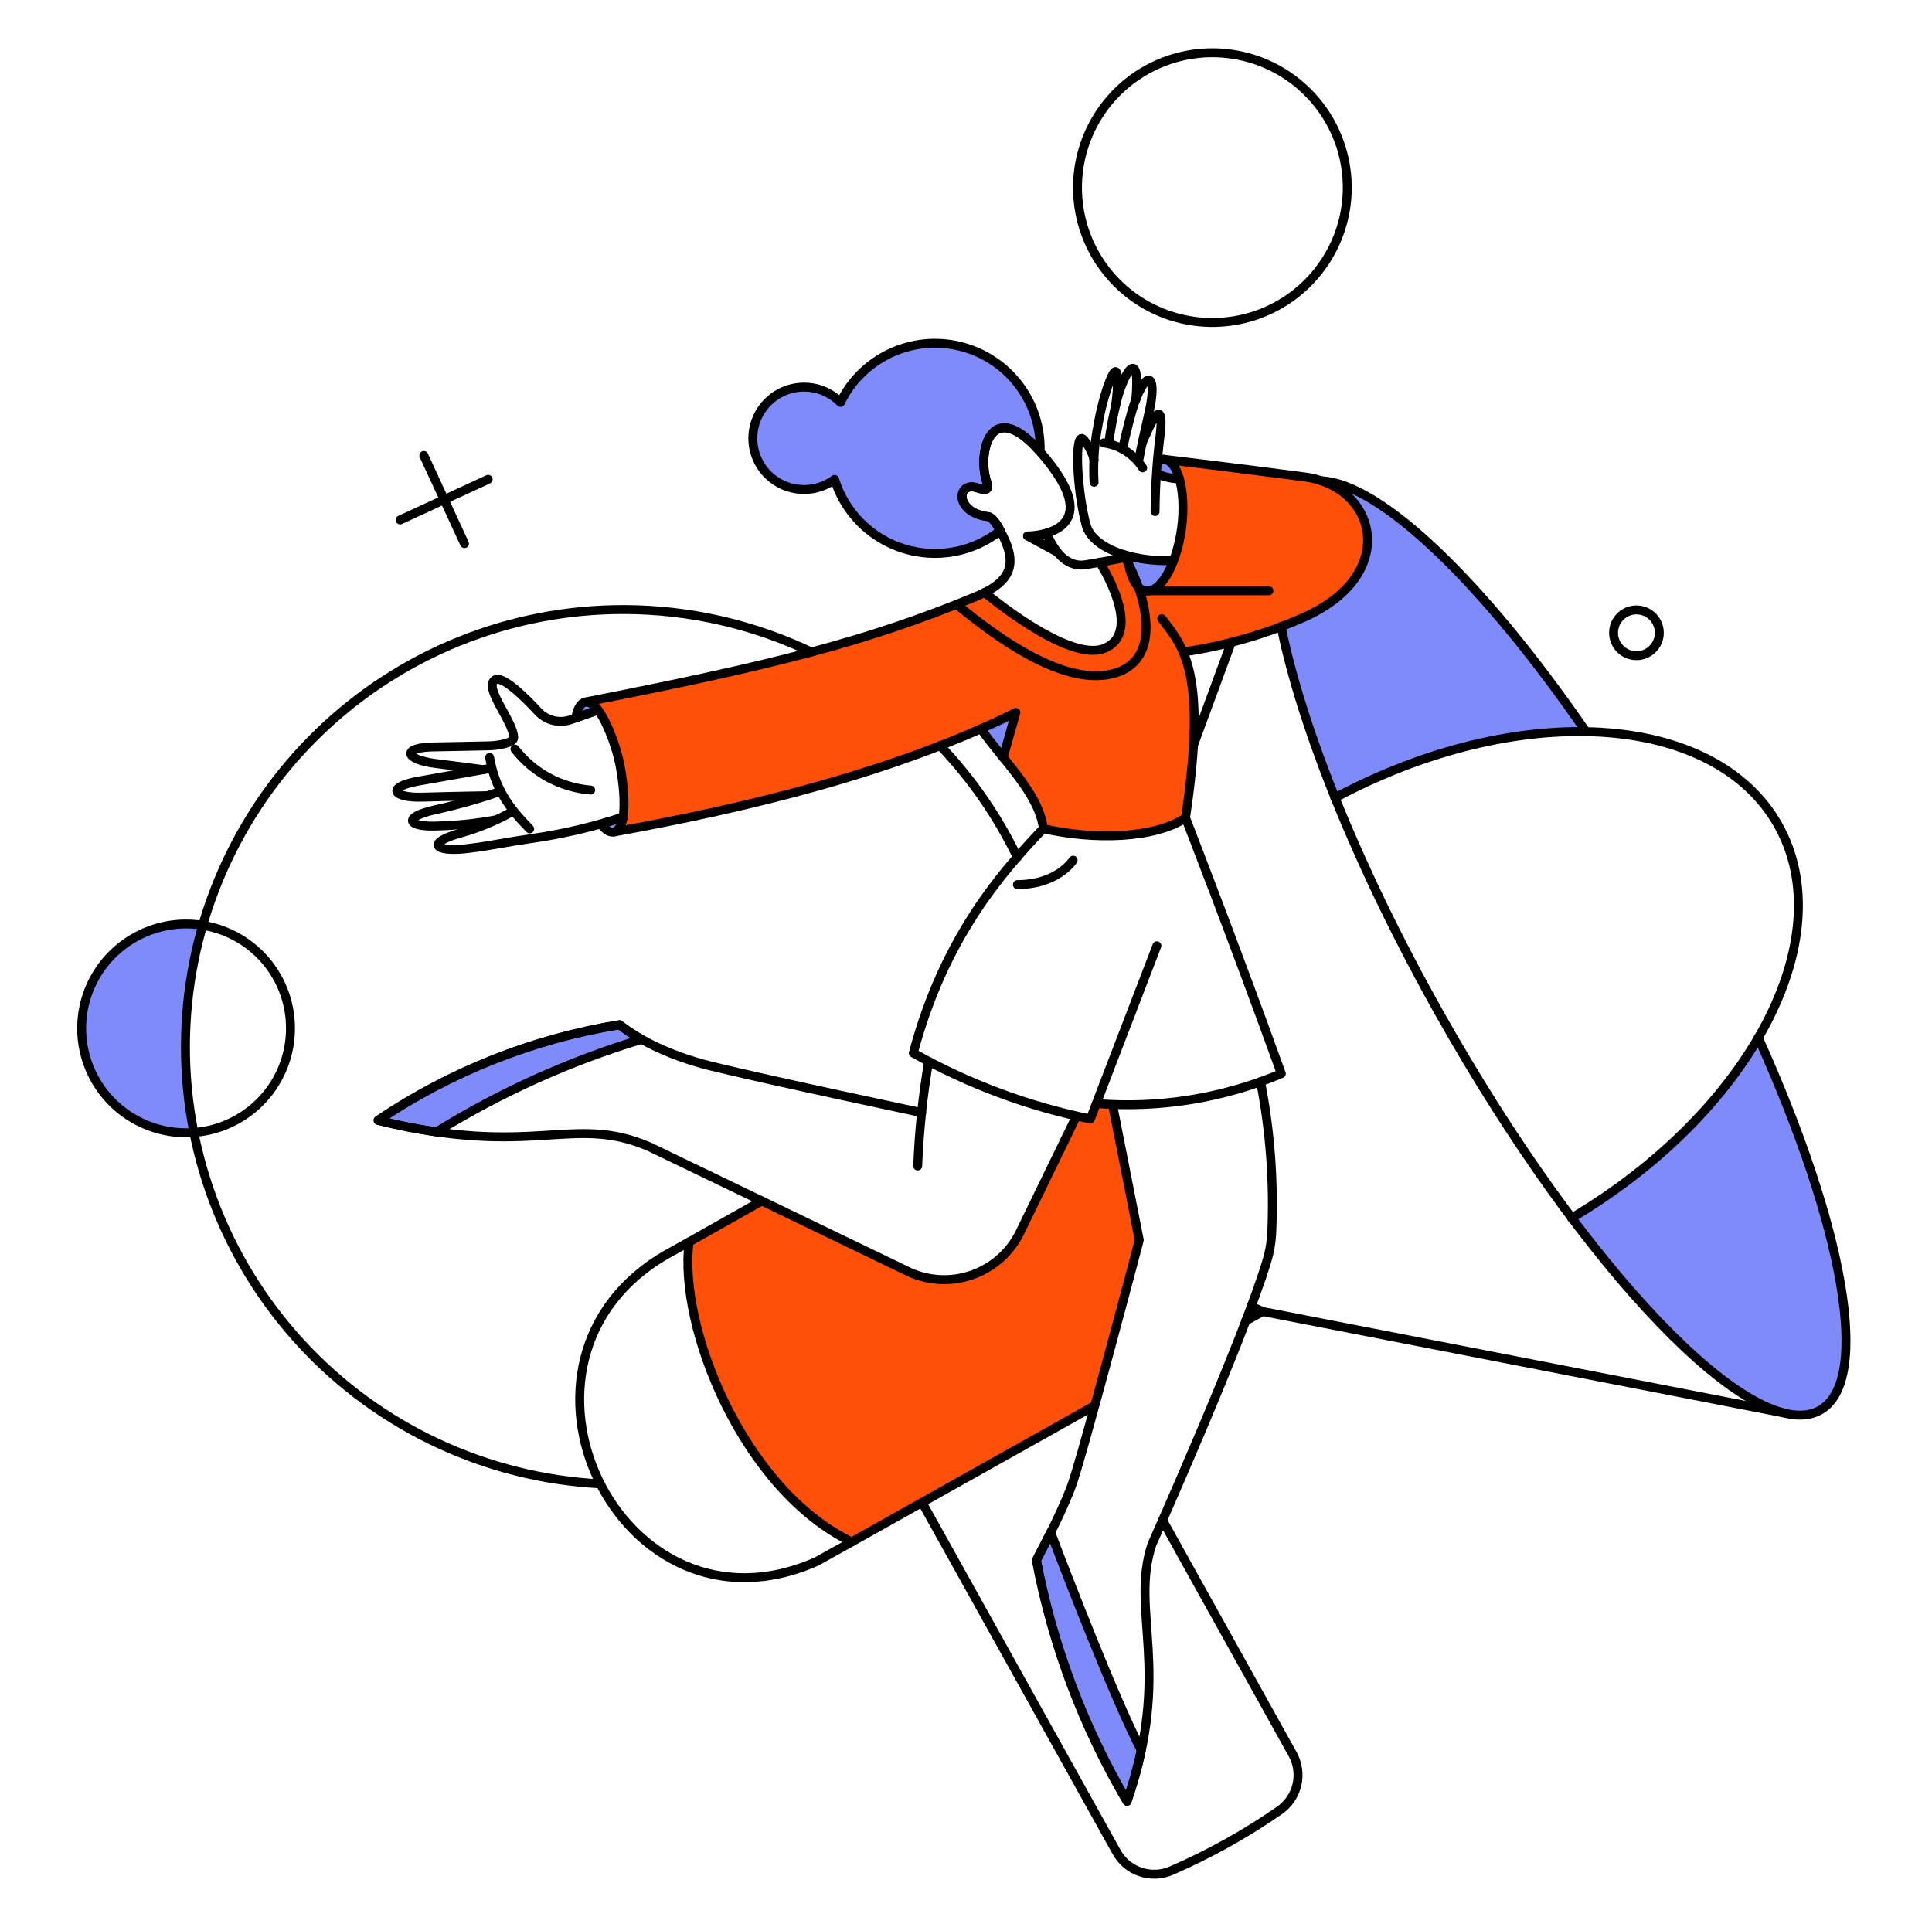 <?xml version="1.0" encoding="UTF-8"?> <svg xmlns="http://www.w3.org/2000/svg" width="411" height="410" viewBox="0 0 411 410" fill="none"><path d="M277.577 101.524C263.707 99.663 247.622 97.764 247.622 97.764C250.759 98.191 252.387 104.818 251.34 112.53C250.294 120.242 246.883 126.17 243.746 125.744C241.731 125.472 240.336 122.604 239.871 118.535C237.933 118.961 235.956 119.312 233.941 119.661C233.941 119.661 243.669 134.657 234.794 138.029C227.081 140.936 209.448 126.054 209.448 126.054C188.075 136.732 146.654 145.023 124.504 149.368C130.142 148.438 136.145 175.597 130.624 176.976C156.433 172.325 184.569 165.66 208.673 155.043C212.858 161.28 221.036 168.644 221.966 176.317C232.662 178.765 245.568 178.449 252.193 174.031C255.252 153.802 254.131 144.454 251.689 138.765C260.316 137.542 268.738 135.157 276.725 131.673C297.889 122.733 292.806 103.608 277.577 101.524Z" fill="#FF5009"></path><path d="M236.693 235.189L233.282 234.84L232.003 238.134L229.019 237.522L217.044 262.168C215.019 266.347 211.453 269.578 207.095 271.182C202.738 272.787 197.928 272.64 193.677 270.772L162.091 255.541L146.63 264.261C144.266 282.36 158.099 316.966 181.197 328.089L232.895 299.1C236.615 285.499 241.77 266.393 242.39 263.835C238.565 244.667 238.006 241.92 236.693 235.189Z" fill="#FF5009"></path><path d="M239.832 118.186C240.801 127.798 246.265 128.263 249.635 119.273C246.331 119.416 243.025 119.049 239.832 118.186Z" fill="#7F8BFA"></path><path d="M246.225 97.913L246.031 100.51C246.418 101.246 249.133 101.866 250.914 101.905C250.1 99.082 248.483 96.951 246.225 97.913Z" fill="#7F8BFA"></path><path d="M280.678 102.299C288.737 105.321 297.534 115.785 284.36 127.022C280.836 129.809 276.848 131.95 272.578 133.346C275.301 145.802 279.124 157.992 284.001 169.774C302.214 160.046 321.049 155.397 337.363 155.699C315.168 123.41 293.078 102.376 280.678 102.299Z" fill="#7F8BFA"></path><path d="M266.183 277.891C265.796 278.937 265.408 279.983 264.982 281.069L268.625 279.053C267.796 278.697 266.982 278.31 266.183 277.891Z" fill="#7F8BFA"></path><path d="M374.035 220.806C365.858 234.88 352.1 248.594 334.313 259.135C343.934 271.965 373.303 307.885 387.171 300.097C398.255 293.856 392.171 261.071 374.035 220.806Z" fill="#7F8BFA"></path><path d="M122.485 152.756C124.074 152.213 127.058 151.124 127.252 151.089C124.926 148.183 123.105 149.152 122.485 152.756Z" fill="#7F8BFA"></path><path d="M198.917 73.04C194.722 73.037 190.612 74.214 187.055 76.437C183.498 78.66 180.639 81.84 178.805 85.612C177.337 84.123 175.472 83.088 173.432 82.63C171.392 82.172 169.264 82.311 167.3 83.029C165.337 83.748 163.622 85.016 162.36 86.683C161.098 88.349 160.341 90.344 160.181 92.428C160.021 94.513 160.464 96.599 161.458 98.439C162.451 100.278 163.952 101.793 165.783 102.803C167.613 103.813 169.696 104.275 171.781 104.133C173.867 103.992 175.868 103.254 177.546 102.007C178.618 105.48 180.521 108.638 183.09 111.209C185.659 113.78 188.816 115.685 192.288 116.76C195.76 117.835 199.442 118.046 203.014 117.376C206.586 116.706 209.94 115.175 212.787 112.916C212.41 112.099 211.914 111.343 211.314 110.672C211.074 110.35 210.753 110.096 210.384 109.936C202.943 109.12 203.524 102.34 207.826 103.773C209.88 104.471 210.384 104.045 210.07 102.958C207.745 97.222 210.341 83.696 221.27 96.098C221.36 93.105 220.849 90.124 219.766 87.332C218.684 84.54 217.052 81.994 214.968 79.844C212.883 77.694 210.389 75.984 207.632 74.815C204.875 73.647 201.911 73.043 198.917 73.04Z" fill="#7F8BFA"></path><path d="M43.157 196.896C40.058 196.387 36.887 196.541 33.852 197.348C30.817 198.154 27.987 199.596 25.55 201.576C23.113 203.557 21.124 206.032 19.713 208.838C18.303 211.644 17.504 214.717 17.369 217.855C17.233 220.992 17.765 224.123 18.929 227.04C20.092 229.957 21.861 232.594 24.119 234.777C26.377 236.96 29.072 238.639 32.026 239.704C34.98 240.769 38.127 241.195 41.258 240.955C38.353 226.328 39.005 211.218 43.157 196.896Z" fill="#7F8BFA"></path><path d="M132.523 173.792C131.05 174.296 129.463 174.799 127.756 175.264C130.042 178.1 131.864 177.325 132.523 173.792Z" fill="#7F8BFA"></path><path d="M92.85 240.843C106.474 232.404 121.144 225.785 136.486 221.155C134.823 220.245 133.242 219.195 131.758 218.016C113.371 221.006 95.852 227.947 80.407 238.362C84.508 239.406 88.662 240.234 92.85 240.843Z" fill="#7F8BFA"></path><path d="M223.516 326.061C221.811 329.472 220.456 331.874 220.493 332.068C223.893 350.123 230.411 367.447 239.754 383.266C240.99 379.716 242 376.092 242.777 372.414C237.196 361.636 227.198 335.789 223.516 326.061Z" fill="#7F8BFA"></path><path d="M216.114 151.559L213.44 161.166C211.696 159.034 209.99 156.98 208.711 155.047C211.196 153.92 213.663 152.757 216.114 151.559Z" fill="#7F8BFA"></path><path d="M218.594 114.003L224.917 117.452C224.022 116.216 223.28 114.875 222.708 113.46C221.373 113.855 219.985 114.038 218.594 114.003Z" fill="#7F8BFA"></path><path d="M198.917 73.04C194.722 73.037 190.612 74.214 187.055 76.437C183.498 78.66 180.639 81.84 178.805 85.612C177.337 84.123 175.472 83.088 173.432 82.63C171.392 82.172 169.264 82.311 167.3 83.029C165.337 83.748 163.622 85.016 162.36 86.683C161.098 88.349 160.341 90.344 160.181 92.428C160.021 94.513 160.464 96.599 161.458 98.439C162.451 100.278 163.952 101.793 165.783 102.803C167.613 103.813 169.696 104.275 171.781 104.133C173.867 103.992 175.868 103.254 177.546 102.007C178.618 105.48 180.521 108.638 183.09 111.209C185.659 113.78 188.816 115.685 192.288 116.76C195.76 117.835 199.442 118.046 203.014 117.376C206.586 116.706 209.94 115.175 212.787 112.916C212.41 112.099 211.914 111.343 211.314 110.672C211.074 110.35 210.753 110.096 210.384 109.936C202.943 109.12 203.524 102.34 207.826 103.773C209.88 104.471 210.384 104.045 210.07 102.958C207.745 97.222 210.341 83.696 221.27 96.098C221.36 93.105 220.849 90.124 219.766 87.332C218.684 84.54 217.052 81.994 214.968 79.844C212.883 77.694 210.389 75.984 207.632 74.815C204.875 73.647 201.911 73.043 198.917 73.04Z" stroke="black" stroke-width="1.9" stroke-linejoin="round"></path><path d="M268.625 279.053C267.809 278.704 266.993 278.317 266.177 277.891" stroke="black" stroke-width="1.9" stroke-linecap="round" stroke-linejoin="round"></path><path d="M232.856 299.09L181.197 328.077C158.099 316.954 144.226 282.347 146.591 264.249L162.052 255.529" stroke="black" stroke-width="1.9" stroke-linecap="round" stroke-linejoin="round"></path><path d="M199.991 158.647C206.674 165.659 212.219 173.675 216.423 182.402" stroke="black" stroke-width="1.9" stroke-linecap="round" stroke-linejoin="round"></path><path d="M127.717 315.714C103.454 314.46 80.643 303.769 64.157 285.924C47.67 268.079 38.815 244.495 39.483 220.209C40.151 195.923 50.289 172.861 67.731 155.949C85.174 139.037 108.538 129.616 132.833 129.699C146.59 129.732 160.169 132.816 172.591 138.726" stroke="black" stroke-width="1.9" stroke-linecap="round" stroke-linejoin="round"></path><path d="M247.31 323.456L274.981 373.226C276.085 375.213 276.411 377.539 275.895 379.752C275.379 381.965 274.059 383.908 272.191 385.202C264.956 390.222 257.246 394.518 249.17 398.028C247.087 398.927 244.744 399.021 242.595 398.291C240.447 397.56 238.647 396.058 237.543 394.075L196.188 319.744" stroke="black" stroke-width="1.9" stroke-linecap="round" stroke-linejoin="round"></path><path d="M281.135 102.311C293.655 102.89 315.476 123.849 337.373 155.662" stroke="black" stroke-width="1.9" stroke-linecap="round" stroke-linejoin="round"></path><path d="M374.035 220.767C392.17 261.032 398.212 293.847 387.171 300.059C373.138 307.952 336.993 270.29 306.409 215.962C288.782 184.647 276.833 154.616 272.539 133.301" stroke="black" stroke-width="1.9" stroke-linecap="round" stroke-linejoin="round"></path><path d="M283.974 169.768C322.844 148.997 364.65 151.365 378.262 175.542C391.873 199.719 372.254 236.657 334.315 259.172" stroke="black" stroke-width="1.9" stroke-linecap="round" stroke-linejoin="round"></path><path d="M379.345 300.599L268.625 279.053L264.982 281.069" stroke="black" stroke-width="1.9" stroke-linecap="round" stroke-linejoin="round"></path><path d="M181.197 328.077L173.756 332.223C131.864 350.901 102.295 289.168 142.14 266.729L146.597 264.249" stroke="black" stroke-width="1.9" stroke-linecap="round" stroke-linejoin="round"></path><path d="M261.92 136.711L253.898 158.531" stroke="black" stroke-width="1.9" stroke-linecap="round" stroke-linejoin="round"></path><path d="M222.702 113.46C222.702 113.46 225.215 121.062 230.918 120.163C233.978 119.681 236.964 119.118 239.909 118.531" stroke="black" stroke-width="1.9" stroke-linecap="round" stroke-linejoin="round"></path><path d="M209.448 126.062C209.448 126.062 227.081 140.942 234.794 137.998C243.628 134.627 233.941 119.628 233.941 119.628" stroke="black" stroke-width="1.9" stroke-linecap="round" stroke-linejoin="round"></path><path d="M203.518 128.611C211.308 135.045 226.653 146.702 237.545 143.106C247.191 139.922 243.979 126.906 239.328 118.576" stroke="black" stroke-width="1.9" stroke-linecap="round" stroke-linejoin="round"></path><path d="M122.485 152.756C124.074 152.213 127.058 151.124 127.252 151.09C124.926 148.183 123.105 149.152 122.485 152.756Z" stroke="black" stroke-width="1.9" stroke-linecap="round" stroke-linejoin="round"></path><path d="M246.224 97.958C250.371 96.175 252.505 104.236 251.34 112.53C250.257 120.242 246.885 126.166 243.746 125.744C241.692 125.47 240.258 122.48 239.832 118.266" stroke="black" stroke-width="1.9" stroke-linecap="round" stroke-linejoin="round"></path><path d="M247.62 97.726C247.62 97.726 263.734 99.657 277.577 101.485C293.027 103.525 297.914 122.625 276.725 131.634C268.729 135.091 260.31 137.476 251.689 138.727" stroke="black" stroke-width="1.9" stroke-linecap="round" stroke-linejoin="round"></path><path d="M243.746 125.705H269.943" stroke="black" stroke-width="1.9" stroke-linecap="round" stroke-linejoin="round"></path><path d="M232.74 97.842C232.348 96.256 231.591 94.783 230.531 93.54C228.501 91.343 229.013 104.081 231.034 111.678C232.27 116.328 239.987 119.582 249.635 119.312" stroke="black" stroke-width="1.9" stroke-linecap="round" stroke-linejoin="round"></path><path d="M237.313 86.254C237.817 83.347 238.473 73.879 235.453 82.805C234.671 85.213 234.062 87.674 233.631 90.168C232.809 94.261 232.509 98.442 232.74 102.611" stroke="black" stroke-width="1.9" stroke-linecap="round" stroke-linejoin="round"></path><path d="M246.108 100.516C246.495 101.252 249.131 101.872 250.914 101.911" stroke="black" stroke-width="1.9" stroke-linecap="round" stroke-linejoin="round"></path><path d="M243.01 94.121C243.165 93.773 244.172 91.602 244.289 91.292C246.736 86.06 247.514 87.535 246.651 93.773C246.07 98.778 245.759 103.81 245.721 108.848" stroke="black" stroke-width="1.9" stroke-linecap="round" stroke-linejoin="round"></path><path d="M238.824 95.516C239.561 91.845 240.878 87.029 241.272 85.944C243.985 78.348 246.178 79.663 244.536 87.3C243.595 91.639 242.792 94.819 242.292 97.725" stroke="black" stroke-width="1.9" stroke-linecap="round" stroke-linejoin="round"></path><path d="M241.614 85.13C242.7 73.273 239.01 79.315 237.506 85.556C236.795 88.416 236.25 91.315 235.875 94.237" stroke="black" stroke-width="1.9" stroke-linecap="round" stroke-linejoin="round"></path><path d="M234.793 94.242C236.478 94.471 238.092 95.065 239.524 95.98C240.956 96.896 242.172 98.112 243.087 99.545" stroke="black" stroke-width="1.9" stroke-linecap="round" stroke-linejoin="round"></path><path d="M102.844 163.762C102.844 163.762 98.814 163.22 92.613 162.445C86.102 161.629 85.172 158.936 92.69 158.918C93.506 158.918 101.759 158.741 104.201 158.686C105.518 158.655 109.269 158.182 109.278 156.98C109.296 153.609 102.846 146.374 105.247 144.695C106.799 143.614 111.456 148.136 114.508 151.438C115.38 152.368 116.505 153.022 117.745 153.318C118.985 153.615 120.285 153.54 121.483 153.105C121.716 153.023 126.948 151.167 127.181 151.09" stroke="black" stroke-width="1.9" stroke-linecap="round" stroke-linejoin="round"></path><path d="M104.543 163.452C104.543 163.452 90.359 165.971 89.429 166.124C82.028 167.348 83.344 169.812 89.894 169.612C96.133 169.425 103.764 169.302 103.764 169.302" stroke="black" stroke-width="1.9" stroke-linecap="round" stroke-linejoin="round"></path><path d="M106.132 168.489C101.701 170.017 97.185 171.285 92.607 172.287C85.278 173.937 86.793 176.091 93.343 175.736C97.388 175.62 101.417 175.193 105.396 174.457" stroke="black" stroke-width="1.9" stroke-linecap="round" stroke-linejoin="round"></path><path d="M109.194 172.568C105.651 174.581 101.877 176.156 97.955 177.26C90.671 179.283 92.334 181.321 99.079 180.592C100.9 180.389 102.487 180.164 103.807 179.934C107.633 179.25 111.469 178.63 115.315 178.073C121.163 177.113 126.928 175.701 132.557 173.851" stroke="black" stroke-width="1.9" stroke-linecap="round" stroke-linejoin="round"></path><path d="M104.156 161.166C105.318 167.675 108.031 171.628 112.68 176.356" stroke="black" stroke-width="1.9" stroke-linecap="round" stroke-linejoin="round"></path><path d="M109.543 159.383C111.475 161.876 113.907 163.939 116.681 165.44C119.456 166.941 122.513 167.848 125.657 168.101" stroke="black" stroke-width="1.9" stroke-linecap="round" stroke-linejoin="round"></path><path d="M208.689 155.065C212.879 161.298 221.038 168.654 221.966 176.317C232.662 178.765 245.566 178.449 252.193 174.031C256.884 142.99 251.728 137.603 247.155 131.634" stroke="black" stroke-width="1.9" stroke-linecap="round" stroke-linejoin="round"></path><path d="M252.193 173.996C252.193 173.996 262.188 199.613 272.578 228.445C260.166 233.687 246.675 235.867 233.244 234.801" stroke="black" stroke-width="1.9" stroke-linecap="round" stroke-linejoin="round"></path><path d="M246.108 201.237L231.961 238.091C218.749 235.408 206.04 230.675 194.292 224.061C200.84 199.454 213.125 185.579 221.962 176.278" stroke="black" stroke-width="1.9" stroke-linecap="round" stroke-linejoin="round"></path><path d="M197.552 225.844C196.303 233.202 195.526 240.633 195.227 248.09" stroke="black" stroke-width="1.9" stroke-linecap="round" stroke-linejoin="round"></path><path d="M196.079 236.734C196.079 236.734 164.3 230.03 151.319 226.852C138.338 223.674 131.825 218.054 131.825 218.054C113.439 221.045 95.92 227.986 80.476 238.401C113.649 246.54 121.748 236.889 138.181 244.02L193.637 270.76C197.889 272.625 202.698 272.771 207.055 271.167C211.412 269.563 214.978 266.333 217.005 262.156L228.98 237.51" stroke="black" stroke-width="1.9" stroke-linecap="round" stroke-linejoin="round"></path><path d="M268.16 230.146C270.247 240.85 271.041 251.766 270.524 262.66C270.404 264.565 270.066 266.451 269.516 268.279C264.417 285.262 245.063 328.58 245.063 328.58C240.297 342.881 249.441 355.281 239.76 383.262C230.495 367.406 223.983 350.095 220.499 332.064C220.433 331.734 225.023 323.905 227.936 316.211C229.955 310.881 242.079 264.997 242.357 263.857L236.698 235.141" stroke="black" stroke-width="1.9" stroke-linecap="round" stroke-linejoin="round"></path><path d="M351.092 138.504C350.069 139.291 348.775 139.639 347.495 139.472C346.215 139.305 345.054 138.636 344.267 137.613C343.48 136.59 343.132 135.296 343.299 134.016C343.466 132.736 344.135 131.575 345.158 130.788C345.665 130.398 346.244 130.112 346.861 129.946C347.478 129.78 348.122 129.737 348.756 129.82C349.389 129.903 350.001 130.11 350.554 130.429C351.108 130.748 351.594 131.173 351.983 131.679C352.373 132.186 352.659 132.764 352.825 133.382C352.991 133.999 353.034 134.643 352.951 135.276C352.869 135.91 352.662 136.521 352.343 137.075C352.024 137.629 351.599 138.115 351.092 138.504Z" stroke="black" stroke-width="1.9" stroke-linecap="round" stroke-linejoin="round"></path><path d="M40.87 196.637C36.427 196.379 32.009 197.462 28.188 199.746C24.367 202.029 21.321 205.407 19.444 209.443C17.566 213.478 16.944 217.985 17.659 222.378C18.373 226.771 20.391 230.849 23.45 234.081C26.51 237.314 30.47 239.553 34.817 240.508C39.164 241.463 43.698 241.09 47.831 239.438C51.964 237.785 55.505 234.929 57.995 231.24C60.485 227.551 61.809 223.199 61.796 218.748C61.791 213.088 59.62 207.644 55.729 203.533C51.838 199.421 46.522 196.954 40.87 196.637Z" stroke="black" stroke-width="1.9" stroke-linecap="round" stroke-linejoin="round"></path><path d="M132.531 173.861C131.058 174.365 129.471 174.869 127.764 175.334C130.05 178.163 131.872 177.388 132.531 173.861Z" stroke="black" stroke-width="1.9" stroke-linecap="round" stroke-linejoin="round"></path><path d="M218.594 114.042L224.872 117.452" stroke="black" stroke-width="1.9" stroke-linecap="round" stroke-linejoin="round"></path><path d="M218.594 114.042C218.594 114.042 237.042 114.08 221.268 96.137C210.576 83.929 207.859 96.647 209.925 102.574C210.402 103.945 210.176 104.614 207.82 103.81C203.518 102.382 202.937 109.158 210.378 109.972C210.967 110.305 211.471 110.768 211.851 111.329C216.542 119 216.23 123.341 207.665 126.906C184.569 136.479 164.261 141.592 124.423 149.384C127.556 148.67 130.724 157.964 131.519 161.133C132.415 164.701 134.171 176.125 130.624 177.015C159.148 171.86 190.46 164.305 216.114 151.593L213.399 161.166" stroke="black" stroke-width="1.9" stroke-linecap="round" stroke-linejoin="round"></path><path d="M228.289 183.022C228.289 183.022 225.025 188.215 216.43 188.215" stroke="black" stroke-width="1.9" stroke-linecap="round" stroke-linejoin="round"></path><path d="M90.165 96.912L98.808 115.669" stroke="black" stroke-width="1.9" stroke-linecap="round" stroke-linejoin="round"></path><path d="M103.846 101.989L85.127 110.631" stroke="black" stroke-width="1.9" stroke-linecap="round" stroke-linejoin="round"></path><path d="M280.406 57.73C276.884 62.18 272.122 65.485 266.722 67.228C261.322 68.971 255.526 69.074 250.068 67.523C244.609 65.972 239.733 62.837 236.056 58.515C232.379 54.193 230.066 48.878 229.41 43.241C228.754 37.605 229.784 31.9 232.37 26.849C234.956 21.798 238.982 17.627 243.938 14.864C248.894 12.101 254.559 10.87 260.215 11.326C265.871 11.782 271.265 13.905 275.715 17.427C278.672 19.763 281.14 22.659 282.977 25.95C284.814 29.24 285.985 32.861 286.421 36.604C286.856 40.348 286.548 44.141 285.516 47.766C284.484 51.391 282.748 54.777 280.406 57.73Z" stroke="black" stroke-width="1.9" stroke-linecap="round" stroke-linejoin="round"></path><path d="M92.849 240.842C106.473 232.404 121.143 225.785 136.486 221.155C134.823 220.245 133.241 219.195 131.757 218.016C113.371 221.006 95.851 227.947 80.407 238.362C84.508 239.406 88.661 240.234 92.849 240.842Z" stroke="black" stroke-width="1.9" stroke-linecap="round" stroke-linejoin="round"></path><path d="M223.516 326.061C221.811 329.472 220.456 331.875 220.493 332.068C223.893 350.123 230.411 367.448 239.754 383.266C240.99 379.717 242 376.092 242.777 372.415C237.196 361.637 227.198 335.789 223.516 326.061Z" stroke="black" stroke-width="1.9" stroke-linecap="round" stroke-linejoin="round"></path></svg> 